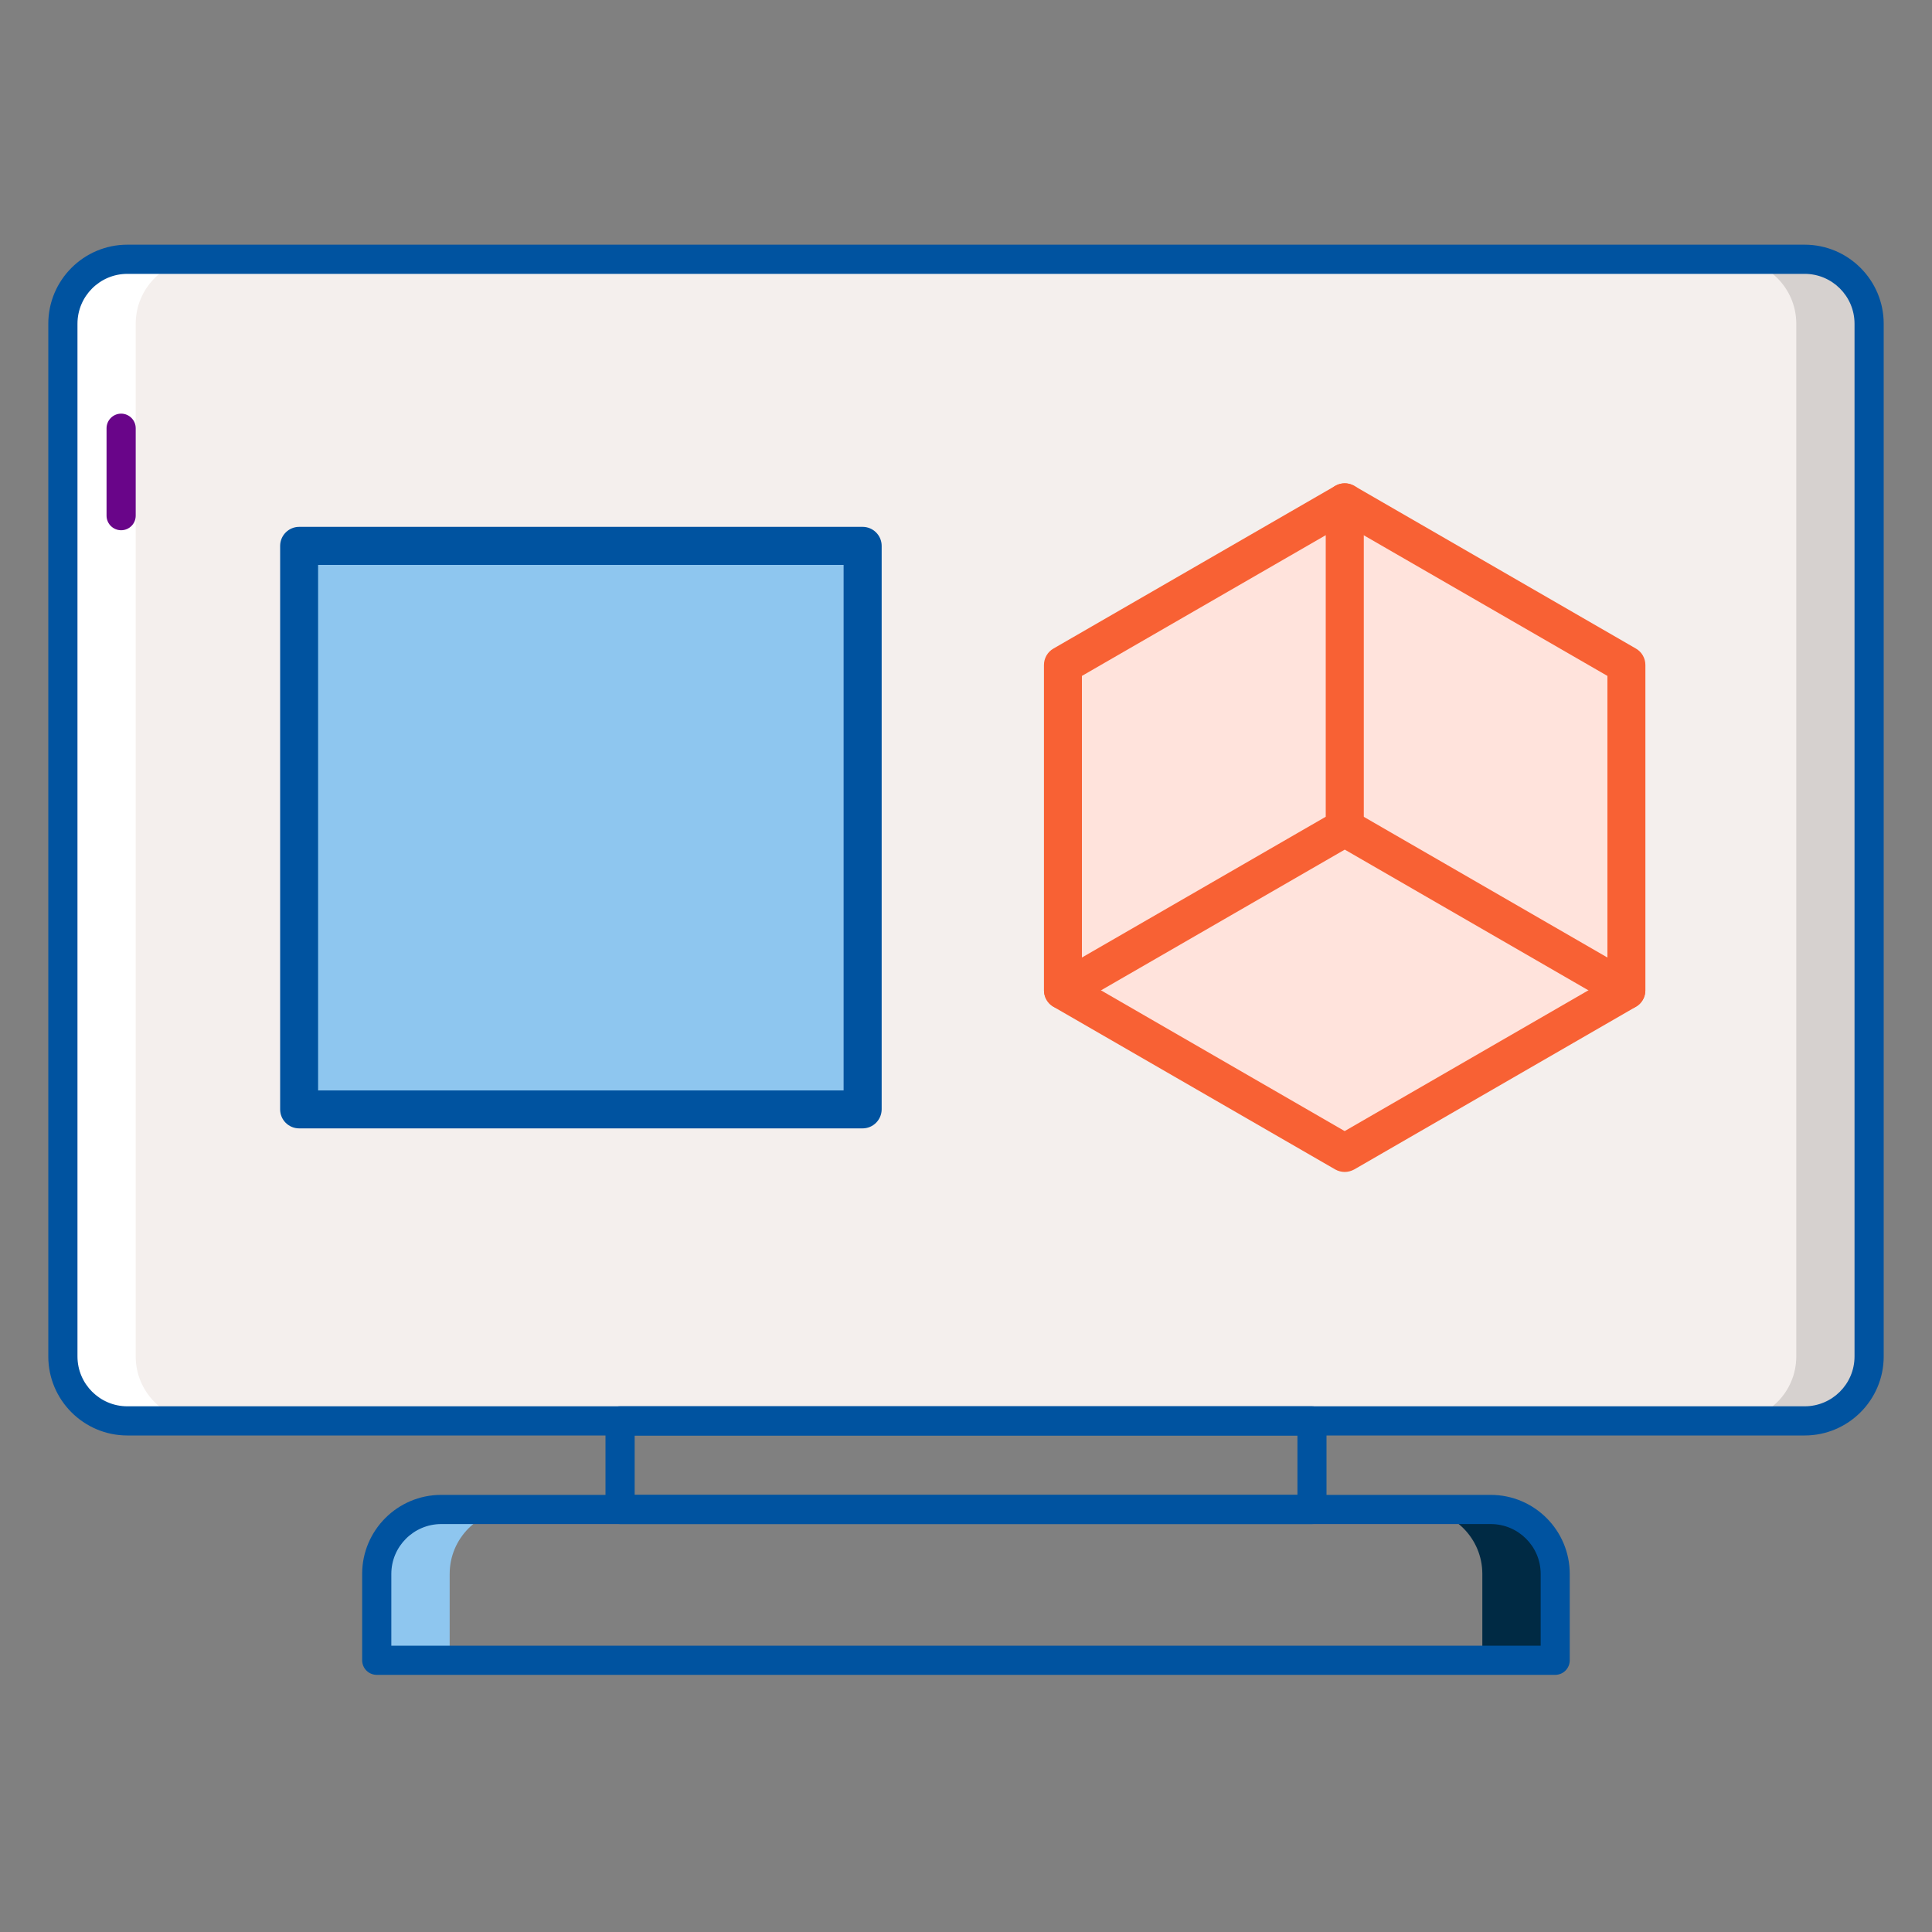 <?xml version="1.0" encoding="utf-8"?>
<!-- Generator: Adobe Illustrator 23.0.2, SVG Export Plug-In . SVG Version: 6.00 Build 0)  -->
<svg version="1.1" id="Layer_1" xmlns="http://www.w3.org/2000/svg" xmlns:xlink="http://www.w3.org/1999/xlink" x="0px" y="0px"
	 viewBox="0 0 200 200" style="enable-background:new 0 0 200 200;" xml:space="preserve">
<rect x="0" y="0" width="200" height="200" fill="#808080" stroke="none"/>
<style type="text/css">
	.st0{fill:#F4EFED;}
	.st1{fill:#D6D1CF;}
	.st2{fill:#FFFFFF;}
	.st3{fill:#0053A0;}
	.st4{fill:#002A44;}
	.st5{fill:#8EC6EF;}
	.st6{fill:#690589;}
	.st7{fill:#FFE3DC;}
	.st8{fill:#F86134;}
</style>
<path class="st0" d="M186.82,147.1H13.18c-3.68,0-6.67-2.99-6.67-6.67V33.51c0-3.68,2.99-6.67,6.67-6.67h173.64
	c3.68,0,6.67,2.99,6.67,6.67v106.91C193.49,144.11,190.5,147.1,186.82,147.1z"/>
<path class="st1" d="M186.82,26.84h-7.54c3.68,0,6.67,2.99,6.67,6.67v106.91c0,3.68-2.99,6.67-6.67,6.67h7.54
	c3.68,0,6.67-2.99,6.67-6.67V33.51C193.49,29.83,190.5,26.84,186.82,26.84z"/>
<path class="st2" d="M13.18,147.1h7.54c-3.68,0-6.67-2.99-6.67-6.67V33.51c0-3.68,2.99-6.67,6.67-6.67h-7.54
	c-3.68,0-6.67,2.99-6.67,6.67v106.91C6.51,144.11,9.5,147.1,13.18,147.1z"/>
<path class="st3" d="M186.82,148.6H13.18c-4.51,0-8.18-3.67-8.18-8.18V33.51c0-4.51,3.67-8.18,8.18-8.18h173.64
	c4.51,0,8.18,3.67,8.18,8.18v106.91C195,144.93,191.33,148.6,186.82,148.6z M13.18,28.35c-2.85,0-5.16,2.32-5.16,5.16v106.91
	c0,2.85,2.32,5.16,5.16,5.16h173.64c2.85,0,5.16-2.32,5.16-5.16V33.51c0-2.85-2.32-5.16-5.16-5.16H13.18z"/>
<path class="st4" d="M154.32,156.26h-7.54c3.69,0,6.67,2.99,6.67,6.67v8.94H161v-8.94C161,159.25,158.01,156.26,154.32,156.26z"/>
<path class="st5" d="M45.68,156.26h7.54c-3.69,0-6.67,2.99-6.67,6.67v8.94H39v-8.94C39,159.25,41.99,156.26,45.68,156.26z"/>
<path class="st6" d="M12.54,54.89c-0.83,0-1.51-0.67-1.51-1.51v-9.05c0-0.83,0.68-1.51,1.51-1.51s1.51,0.68,1.51,1.51v9.05
	C14.05,54.22,13.37,54.89,12.54,54.89z"/>
<path class="st3" d="M161,173.38H39c-0.83,0-1.51-0.67-1.51-1.51v-8.94c0-4.51,3.67-8.18,8.18-8.18h108.65
	c4.51,0,8.18,3.67,8.18,8.18v8.94C162.5,172.7,161.83,173.38,161,173.38z M40.51,170.36h118.98v-7.43c0-2.85-2.32-5.16-5.17-5.16
	H45.68c-2.85,0-5.17,2.32-5.17,5.16L40.51,170.36L40.51,170.36z"/>
<path class="st3" d="M135.81,157.77H64.19c-0.83,0-1.51-0.68-1.51-1.51v-9.17c0-0.83,0.67-1.51,1.51-1.51h71.62
	c0.83,0,1.51,0.68,1.51,1.51v9.17C137.32,157.09,136.64,157.77,135.81,157.77z M65.7,154.75h68.61v-6.15H65.7V154.75z"/>
<g>
	<path class="st5" d="M30.97,56.51h58.33v58.33H30.97V56.51z"/>
	<path class="st3" d="M89.29,116.81H30.97c-1.09,0-1.97-0.88-1.97-1.97V56.51c0-1.08,0.88-1.97,1.97-1.97h58.33
		c1.08,0,1.97,0.88,1.97,1.97v58.33C91.26,115.93,90.38,116.81,89.29,116.81z M32.93,112.88h54.4v-54.4h-54.4V112.88z"/>
</g>
<g>
	<path class="st7" d="M110.03,68.84v33.68l29.16,16.84l29.16-16.84V68.84L139.2,52L110.03,68.84z"/>
	<path class="st8" d="M139.2,121.32c-0.34,0-0.68-0.09-0.98-0.26l-29.17-16.84c-0.61-0.35-0.98-1-0.98-1.7V68.84
		c0-0.7,0.37-1.35,0.98-1.7l29.17-16.84c0.61-0.35,1.36-0.35,1.97,0l29.16,16.84c0.61,0.35,0.98,1,0.98,1.7v33.68
		c0,0.7-0.37,1.35-0.98,1.7l-29.16,16.84C139.88,121.23,139.54,121.32,139.2,121.32z M112,101.38l27.2,15.71l27.2-15.71V69.97
		l-27.2-15.7L112,69.97V101.38z"/>
	<path class="st8" d="M110.04,104.48c-0.68,0-1.34-0.35-1.7-0.98c-0.54-0.94-0.22-2.14,0.72-2.68l28.18-16.27V52
		c0-1.08,0.88-1.97,1.97-1.97c1.08,0,1.97,0.88,1.97,1.97v33.68c0,0.7-0.37,1.35-0.98,1.7l-29.17,16.84
		C110.71,104.4,110.37,104.48,110.04,104.48z"/>
	<path class="st8" d="M168.36,104.48c-0.33,0-0.67-0.08-0.98-0.26l-29.16-16.84c-0.94-0.54-1.26-1.74-0.72-2.68
		c0.54-0.94,1.74-1.26,2.68-0.72l29.16,16.84c0.94,0.54,1.26,1.74,0.72,2.68C169.7,104.13,169.04,104.48,168.36,104.48z"/>
</g>
</svg>
